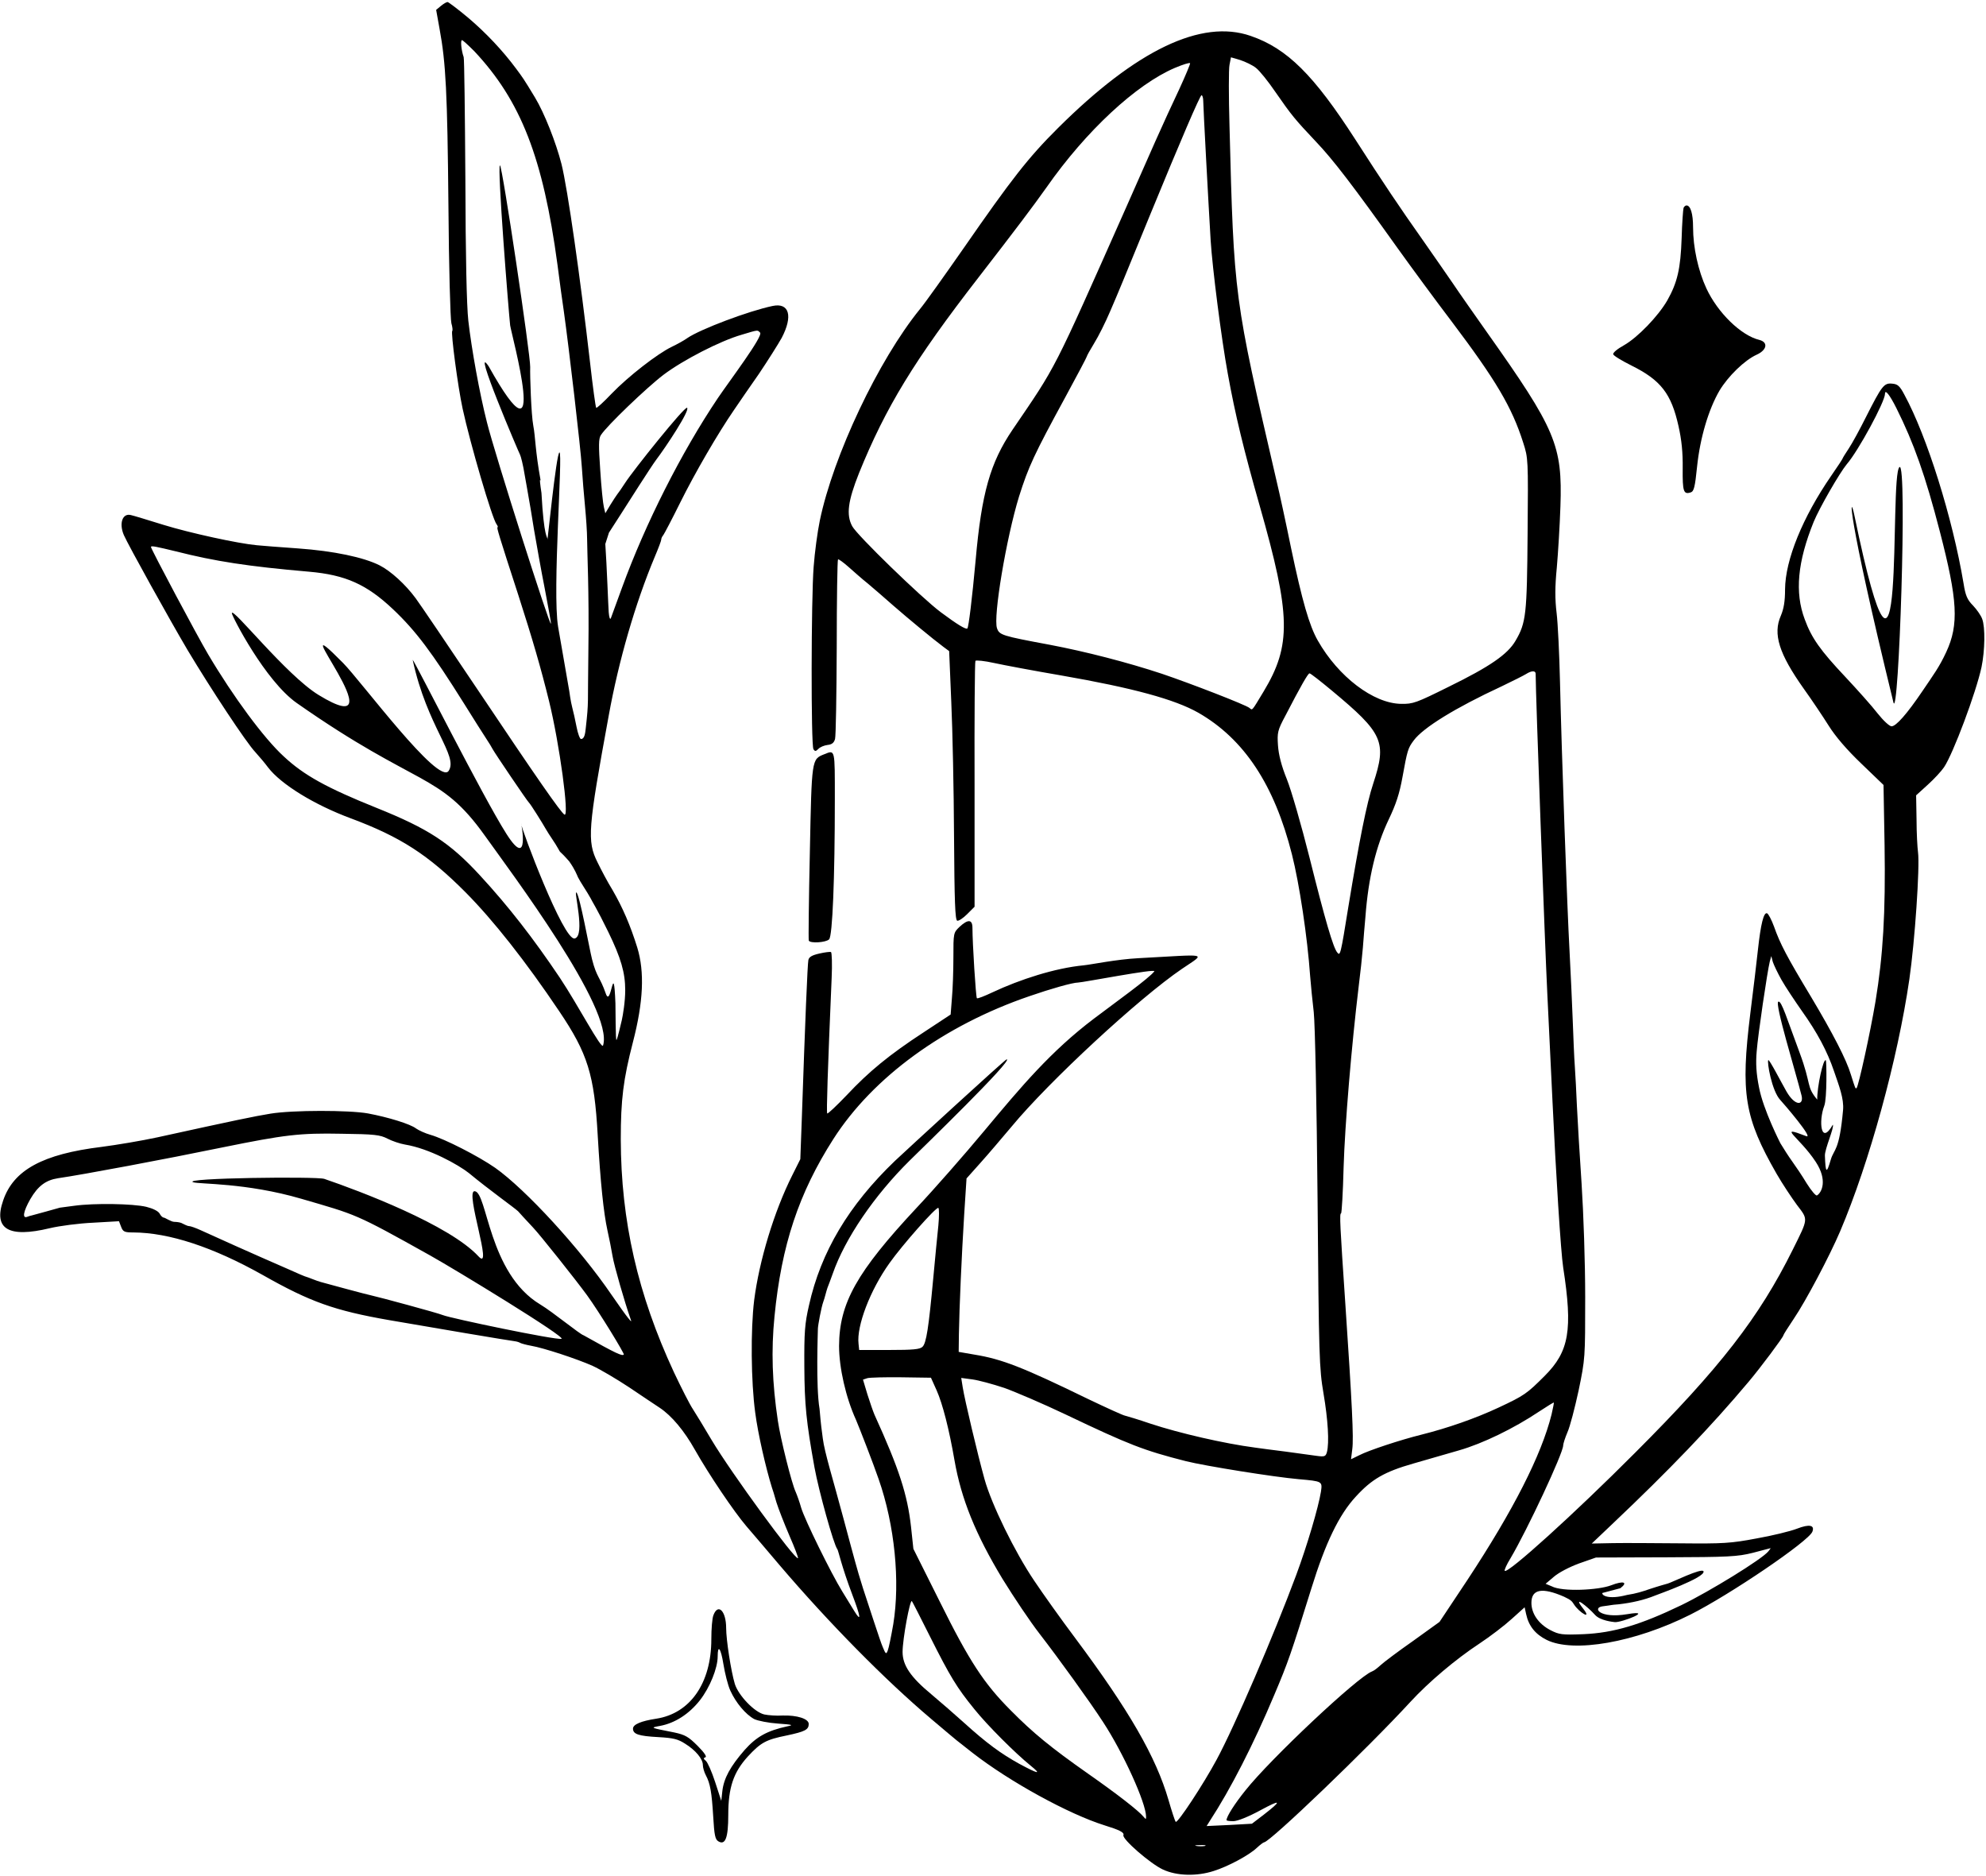 <?xml version="1.0" encoding="UTF-8"?> <svg xmlns="http://www.w3.org/2000/svg" width="938" height="886" viewBox="0 0 938 886" fill="none"><path d="M795.146 98.207C794.946 98.907 794.446 105.307 794.246 112.507C793.746 126.907 792.246 133.407 787.446 141.907C783.146 149.307 773.546 159.307 767.046 163.007C763.946 164.707 761.646 166.607 761.946 167.307C762.146 168.007 765.946 170.307 770.546 172.607C784.446 179.507 789.346 185.907 792.746 201.107C794.246 207.707 794.846 213.707 794.746 221.207C794.646 232.107 795.146 233.607 798.546 232.507C800.046 232.007 800.546 230.107 801.546 220.307C802.946 206.807 806.946 193.307 812.146 184.407C816.246 177.607 823.946 170.107 829.646 167.507C834.546 165.307 835.246 161.607 830.946 160.507C822.246 158.407 811.246 147.607 805.946 136.207C802.046 127.807 799.646 116.807 799.646 107.307C799.646 100.907 798.446 97.007 796.546 97.007C796.046 97.007 795.346 97.607 795.146 98.207Z" fill="black"></path><path d="M208.295 2.76L205.995 4.66L207.595 13.56C210.595 29.76 211.295 43.86 211.795 96.96C211.995 125.86 212.695 150.86 213.195 152.66C213.695 154.36 213.895 156.06 213.595 156.26C212.895 157.06 216.195 182.26 218.495 192.96C221.995 209.16 232.495 245.16 234.595 247.66C235.095 248.36 235.295 248.96 234.995 248.96C234.495 248.96 235.495 252.36 244.795 280.96C251.595 302.06 255.495 315.56 259.295 330.96C264.295 351.26 268.995 386.16 266.595 384.66C264.795 383.56 253.195 366.86 225.795 325.96C211.595 304.76 198.295 285.16 196.295 282.46C191.495 275.96 184.595 269.66 179.295 266.96C171.795 263.16 157.595 260.16 140.695 258.96C131.995 258.36 123.195 257.66 121.295 257.46C112.495 256.66 89.595 251.66 77.295 247.86C69.895 245.56 62.995 243.46 61.995 243.26C57.895 242.06 56.095 247.06 58.495 252.66C60.595 257.46 80.195 292.76 88.595 306.96C99.495 325.16 116.295 350.66 120.595 355.16C122.495 357.26 125.195 360.46 126.595 362.36C132.695 370.36 148.495 380.06 165.795 386.46C189.095 395.16 202.295 403.66 219.895 421.36C232.995 434.56 248.295 453.96 264.095 477.46C277.595 497.46 280.695 507.46 282.295 535.96C283.595 558.46 285.095 572.76 286.895 580.96C287.695 584.56 288.795 589.96 289.295 593.06C290.095 597.86 295.095 615.06 297.695 622.46C298.395 624.36 298.295 624.36 296.595 622.26C295.595 621.06 292.095 616.16 288.795 611.36C273.795 589.36 248.295 561.66 233.895 551.46C225.995 545.96 209.995 537.76 203.295 535.86C200.795 535.16 197.795 533.76 196.495 532.86C193.795 530.76 183.395 527.56 173.795 525.76C164.895 524.16 138.195 524.16 127.795 525.86C120.395 527.06 111.195 528.96 74.295 537.06C66.895 538.66 54.995 540.66 47.995 541.56C20.195 544.96 6.395 552.46 1.495 566.86C-3.205 580.36 3.995 584.66 23.495 579.96C28.095 578.86 37.295 577.66 43.995 577.36L56.195 576.66L57.195 579.26C58.095 581.66 58.795 581.96 62.995 581.96C79.895 582.06 100.595 588.86 124.095 602.06C146.495 614.76 157.995 618.86 183.795 623.36C202.695 626.66 241.295 633.16 243.295 633.36C244.195 633.46 245.295 633.86 245.795 634.16C246.395 634.46 248.595 635.06 250.795 635.46C256.695 636.46 272.495 641.66 279.895 644.96C283.395 646.56 291.195 651.16 297.095 655.06C302.995 659.06 309.495 663.36 311.595 664.76C317.295 668.56 323.195 675.66 328.195 684.56C334.695 696.06 346.595 713.76 352.595 720.76C355.495 724.06 362.495 732.36 368.195 739.06C391.395 766.26 417.995 793.26 439.895 811.76C445.895 816.86 451.295 821.36 451.795 821.76C452.395 822.26 455.695 824.86 459.295 827.66C476.895 841.36 504.795 856.66 521.795 861.96C528.595 864.06 531.095 865.26 530.595 866.56C529.895 868.36 543.195 879.96 549.195 882.76C555.795 885.86 565.295 886.06 573.295 883.46C579.995 881.36 589.895 876.06 593.595 872.56C595.095 871.16 596.695 869.96 596.995 869.96C599.695 869.96 645.995 825.56 666.295 803.46C674.695 794.36 687.395 783.56 698.795 776.06C703.795 772.76 710.595 767.56 713.995 764.46L720.095 758.96L720.795 762.16C721.995 767.76 725.095 771.66 730.495 774.36C743.195 780.66 772.195 775.56 798.295 762.46C816.995 753.06 854.295 727.76 855.995 723.26C857.195 720.16 854.595 719.56 848.695 721.86C845.595 723.06 836.995 725.16 829.595 726.46C817.495 728.76 813.795 728.96 793.895 728.76C781.795 728.66 767.295 728.56 761.795 728.66L751.795 728.86L761.795 719.36C788.295 694.26 808.095 673.66 825.895 652.46C831.395 645.96 842.295 631.36 842.295 630.56C842.295 630.26 844.495 626.76 847.195 622.76C852.895 614.36 864.095 593.16 869.095 581.46C882.895 549.06 896.295 500.16 901.795 462.46C904.395 444.56 906.795 409.26 905.895 402.46C905.595 400.26 905.195 393.36 905.195 387.06L904.995 375.56L910.495 370.56C913.595 367.76 916.995 364.06 918.195 362.26C922.495 355.86 933.295 327.06 935.895 314.96C937.495 307.16 937.695 296.16 936.195 292.26C935.695 290.76 933.695 287.86 931.895 285.96C929.095 283.16 928.295 281.16 927.395 275.46C922.195 244.46 910.095 205.96 899.495 186.46C897.295 182.26 896.295 181.36 893.695 181.16C889.795 180.76 888.795 182.16 881.295 196.96C878.395 202.76 874.795 209.36 873.195 211.76C871.595 214.16 870.295 216.26 870.295 216.46C870.295 216.66 867.895 220.36 864.895 224.66C851.395 244.26 843.195 264.36 843.095 278.26C843.095 283.96 842.495 287.46 841.095 290.76C837.295 299.36 840.195 308.66 851.895 325.16C855.695 330.46 860.995 338.36 863.695 342.66C866.895 347.76 872.195 353.96 879.095 360.56L889.595 370.66L890.095 399.06C890.595 431.16 889.395 451.16 885.795 472.96C883.295 487.86 877.795 512.76 876.895 513.76C876.295 514.26 876.295 514.06 874.195 507.46C872.095 500.36 865.595 487.86 855.395 470.76C843.895 451.66 840.795 445.76 837.895 437.56C836.695 434.26 835.195 431.46 834.595 431.26C832.995 430.66 831.595 436.46 830.295 448.36C829.695 453.96 828.095 467.46 826.695 478.46C821.995 516.36 823.895 527.76 839.095 554.26C841.795 558.96 846.195 565.56 848.695 568.96C854.095 576.06 854.195 575.06 846.695 590.16C830.795 622.16 812.395 645.86 772.295 685.96C743.595 714.76 712.195 743.16 710.695 741.76C710.395 741.46 711.595 738.76 713.395 735.86C721.395 722.36 738.295 686.16 738.295 682.56C738.295 681.76 739.195 678.96 740.295 676.36C741.495 673.76 743.795 664.86 745.595 656.56C748.695 641.56 748.695 641.26 748.695 612.46C748.695 596.06 747.895 572.76 746.995 558.96C746.095 545.46 745.095 529.06 744.795 522.46C744.495 515.86 744.095 507.26 743.795 503.46C743.495 499.56 743.095 489.66 742.795 481.46C742.495 473.16 741.795 458.56 741.295 448.96C740.195 429.06 737.595 357.06 736.795 321.96C736.495 309.06 735.795 294.36 735.195 289.46C734.395 282.86 734.395 277.06 735.295 267.96C735.895 261.06 736.695 248.16 736.995 239.16C737.995 210.26 734.795 202.76 702.195 156.76C696.495 148.66 689.295 138.46 686.295 133.96C683.295 129.56 676.595 119.96 671.495 112.66C661.795 98.96 652.895 85.76 640.195 65.96C620.495 35.36 607.895 22.86 590.695 16.96C567.395 8.86 536.695 23.66 499.695 60.46C485.695 74.36 477.695 84.66 455.295 116.96C446.295 129.86 436.995 142.96 434.495 145.96C414.895 170.06 393.595 215.06 387.195 245.86C386.095 251.16 384.795 260.86 384.295 267.56C383.095 282.76 382.995 351.96 384.195 353.76C384.895 354.86 385.295 354.86 386.495 353.66C387.295 352.76 389.295 351.96 390.895 351.76C392.895 351.56 393.895 350.76 394.395 348.96C394.795 347.56 395.095 328.06 395.195 305.56C395.195 283.06 395.495 264.46 395.795 264.16C395.995 263.86 398.195 265.46 400.595 267.56C402.995 269.66 407.095 273.36 409.895 275.56C412.595 277.86 417.995 282.46 421.795 285.86C428.795 291.96 440.495 301.66 445.595 305.46L448.295 307.46L449.295 331.46C449.895 344.66 450.495 373.16 450.595 394.86C450.795 425.56 451.095 434.36 452.095 434.76C452.795 434.96 454.895 433.56 456.795 431.66L460.295 428.16V370.56C460.195 338.86 460.395 312.56 460.695 312.06C460.995 311.66 464.995 312.06 469.495 313.06C474.095 314.06 488.395 316.76 501.295 318.96C535.195 324.86 554.895 330.26 565.995 336.56C587.595 348.96 601.895 370.56 610.195 403.46C613.695 417.26 617.495 442.46 618.795 460.96C619.095 465.06 619.895 472.76 620.495 477.96C621.095 483.46 621.895 521.06 622.295 566.46C622.895 640.86 623.095 646.16 625.095 657.96C627.195 670.26 627.895 681.26 626.695 685.76C626.095 687.76 625.595 687.96 621.895 687.46C619.695 687.16 613.095 686.26 607.295 685.46C601.495 684.76 594.995 683.86 592.795 683.56C578.295 681.66 556.995 676.76 543.395 672.26C537.595 670.26 532.095 668.66 531.295 668.46C530.495 668.36 522.595 664.76 513.795 660.56C482.995 645.56 473.195 641.76 460.295 639.66L452.795 638.36L452.895 629.96C453.095 617.46 454.195 592.76 455.395 573.46L456.495 556.46L463.195 548.96C466.895 544.86 473.395 537.16 477.795 531.96C495.495 510.56 538.095 471.16 558.295 457.46C569.795 449.66 571.203 450.689 537.67 452.456C527.203 453.008 515.695 455.432 511.795 455.832C498.295 457.132 481.795 462.46 468.795 468.56C464.995 470.36 461.695 471.66 461.395 471.36C460.895 470.96 459.295 445.36 459.295 438.16C459.295 434.06 457.195 433.96 453.195 437.66C450.295 440.46 450.295 440.56 450.295 452.06C450.295 458.46 449.995 467.16 449.595 471.36L448.995 479.06L436.395 487.36C419.995 498.06 410.395 505.96 399.895 517.16C395.095 522.16 390.995 526.06 390.695 525.76C390.295 525.26 390.895 505.86 392.795 461.76C393.095 455.36 392.895 449.86 392.495 449.56C392.095 449.36 389.595 449.66 386.995 450.26C383.495 451.06 382.095 451.86 381.795 453.36C381.395 455.26 380.295 481.46 378.695 528.36L377.995 547.36L374.195 554.96C365.595 572.06 358.595 595.26 356.195 613.96C354.495 627.86 354.695 652.36 356.695 667.06C357.995 677.06 361.695 693.16 364.595 702.46C364.795 702.96 365.795 706.06 366.695 709.36C367.695 712.56 370.495 719.66 372.895 725.26C375.295 730.76 377.095 735.46 376.895 735.76C375.695 736.96 345.395 695.56 336.095 679.96C332.695 674.16 328.695 667.66 327.295 665.46C325.795 663.26 321.795 655.36 318.295 647.96C301.195 611.16 293.295 576.56 293.195 537.96C293.195 519.26 294.395 509.66 298.895 492.26C303.895 473.06 304.495 458.96 300.995 447.46C297.695 436.86 294.095 428.56 289.295 420.26C286.995 416.56 283.895 410.66 282.195 407.16C277.195 397.16 277.695 391.36 287.495 337.96C292.195 311.96 300.095 284.76 309.195 263.06C310.895 259.06 312.295 255.36 312.295 254.86C312.295 254.26 312.695 253.36 313.295 252.66C313.795 251.96 317.395 245.16 321.195 237.46C328.195 223.36 338.995 204.76 346.695 193.56C348.995 190.16 354.295 182.46 358.495 176.46C362.595 170.36 367.395 162.76 369.195 159.56C374.595 149.26 372.795 142.86 364.995 144.46C353.795 146.76 330.695 155.46 324.595 159.66C323.095 160.76 319.795 162.56 317.295 163.76C310.595 166.96 296.695 177.76 288.895 185.86C285.095 189.86 281.795 192.86 281.595 192.56C281.295 192.26 279.995 182.76 278.695 171.26C274.095 131.26 268.095 89.06 265.195 77.46C262.595 67.26 257.095 53.36 252.695 46.06C247.195 36.96 246.895 36.66 243.795 32.46C237.495 23.96 229.495 15.46 221.095 8.36C216.195 4.26 211.795 0.96 211.395 0.96C210.895 0.96 209.495 1.76 208.295 2.76ZM223.995 24.16C245.995 47.56 256.495 74.46 263.295 124.96C264.295 132.96 265.695 142.86 266.295 146.96C268.695 163.96 274.295 212.06 274.795 220.46C275.095 225.36 275.795 233.76 276.295 238.96C276.795 244.16 277.295 251.26 277.295 254.56C277.295 259.86 278.295 279.76 277.895 307.06C277.495 334.06 278.16 330.394 276.65 343.917C276.386 346.287 276.095 348.96 274.395 348.96C273.895 348.96 272.895 346.36 272.295 343.16C271.695 340.06 270.795 335.96 270.295 334.16C269.495 331.16 268.895 326.46 268.895 326.46L263.595 295.96C260.795 279.16 265.937 213.634 264.237 213.634C262.737 213.634 258.249 259.229 258.549 254.529C258.649 253.429 256.909 254.473 255.739 232.808C254.302 223.299 255.528 227.927 255.309 226.729C252.78 212.903 252.881 206.14 251.881 201.04C250.881 195.84 250.277 177.289 250.414 173.289C250.598 167.916 237.234 78.094 236.134 78.094C234.734 78.094 240.249 147.425 240.949 153.625C241.449 157.625 260.267 225.715 230.798 172.96C222.358 160.558 245.195 214.06 245.595 214.66C245.995 215.36 247.095 219.66 247.795 224.16C248.595 228.76 249.495 233.56 249.695 234.96C249.995 236.36 251.095 243.06 252.195 249.96C253.395 256.86 255.595 269.46 257.295 277.96C258.895 286.46 260.295 293.86 260.195 294.46C260.095 297.16 233.695 214.36 229.995 199.46C226.495 185.76 222.695 164.66 221.195 151.46C220.395 144.26 219.895 120.96 219.795 84.46C219.595 53.66 219.295 27.76 218.995 26.96C217.895 23.86 217.395 18.96 218.195 18.96C218.595 18.96 221.195 21.36 223.995 24.16ZM593.195 32.06C594.895 33.36 598.995 38.46 602.395 43.46C610.095 54.56 611.595 56.36 621.595 66.96C629.595 75.36 638.895 87.46 660.295 117.46C666.595 126.26 677.995 141.76 685.595 151.76C706.495 179.46 714.095 192.26 719.395 208.96C721.795 216.36 721.795 216.86 721.495 251.96C721.195 290.16 720.795 294.06 715.795 302.56C712.095 308.96 703.695 314.76 684.295 324.26C668.795 331.96 667.395 332.46 661.695 332.36C648.695 332.16 632.095 319.56 622.395 302.46C618.395 295.46 614.995 283.66 609.795 258.86C607.395 247.06 604.295 232.76 602.895 226.96C582.795 140.26 582.795 140.46 580.695 59.36C580.295 45.46 580.295 32.56 580.695 30.66L581.395 27.06L585.795 28.36C588.195 29.16 591.595 30.76 593.195 32.06ZM556.995 42.06C553.995 48.36 548.995 59.26 545.795 66.46C542.695 73.56 536.495 87.56 532.095 97.46C496.795 176.96 499.295 171.96 478.195 202.96C467.695 218.46 463.595 232.86 460.795 264.56C459.095 283.06 457.495 296.06 456.895 296.76C456.195 297.36 452.095 294.86 444.295 289.06C435.095 282.16 404.695 252.66 402.495 248.46C399.595 243.06 400.495 236.56 405.695 223.46C418.295 192.36 431.795 170.16 462.195 130.96C479.995 107.96 487.695 97.76 494.295 88.46C512.895 61.86 536.595 39.86 554.895 32.06C558.695 30.46 561.895 29.46 562.095 29.86C562.195 30.26 559.895 35.76 556.995 42.06ZM568.295 47.66C568.295 50.36 570.695 95.16 571.795 113.46C572.595 126.46 576.895 160.16 579.895 176.46C583.395 195.86 587.495 212.66 594.995 238.96C609.695 290.56 609.995 304.66 596.795 326.56C590.995 336.16 591.595 335.46 590.095 334.26C588.195 332.76 562.395 322.76 548.795 318.16C532.495 312.76 512.695 307.66 495.795 304.46C473.195 300.26 471.995 299.86 470.895 296.66C468.995 291.36 475.295 253.96 481.295 234.46C485.795 220.26 488.395 214.66 503.095 187.66C508.695 177.36 513.295 168.66 513.295 168.36C513.295 168.06 514.895 165.16 516.795 162.06C518.795 158.86 522.195 152.06 524.395 146.86C528.295 137.86 530.295 132.96 543.195 101.46C557.695 66.16 566.795 44.96 567.495 44.96C567.895 44.96 568.295 46.16 568.295 47.66ZM358.995 157.06C360.595 158.66 344.695 179.66 338.995 188.06C321.795 213.66 304.795 247.26 293.795 277.46C291.195 284.56 288.795 291.16 288.495 291.96C288.095 292.76 287.695 291.46 287.495 289.06C287.295 286.56 286.595 266.96 285.895 256.86L287.606 251.534L293.133 242.943C295.933 238.543 307.52 220.307 309.92 217.107C314.42 211.207 326.1 193.551 324.5 192.551C323.3 191.851 299.095 222.06 295.295 227.96C293.695 230.46 291.995 232.86 291.495 233.46C291.095 233.96 289.595 236.26 288.295 238.36L285.895 242.36L285.195 239.36C284.795 237.76 283.995 229.96 283.495 221.96C282.695 210.46 282.695 207.06 283.795 205.46C286.495 201.16 305.495 182.96 313.395 176.96C322.695 169.96 340.195 160.96 350.295 158.06C358.295 155.66 357.695 155.76 358.995 157.06ZM895.695 192.76C903.895 209.16 909.395 224.66 916.195 250.96C924.595 283.36 925.295 294.86 919.195 307.96C915.895 315.06 913.295 318.46 908.095 326.16C900.595 337.26 895.495 342.96 893.395 342.96C892.395 342.96 889.495 340.26 886.795 336.86C884.195 333.46 877.295 325.76 871.495 319.56C859.795 307.16 855.595 301.26 852.395 292.46C847.595 279.76 848.995 265.26 856.595 246.46C859.395 239.66 868.895 223.26 872.195 219.26C877.695 212.96 890.295 189.66 890.295 185.96C890.295 183.66 892.495 186.36 895.695 192.76ZM83.095 260.36C101.595 265.06 117.095 267.46 145.995 269.96C163.195 271.46 173.195 275.96 185.595 287.66C196.395 297.86 204.095 308.16 219.195 332.26C229.895 349.46 231.295 351.06 232.695 353.76C233.695 355.66 248.995 378.26 249.795 378.96C250.595 379.66 256.412 388.997 257.82 391.518C259.229 394.039 262.359 398.314 263.662 400.781C264.954 403.226 263.909 401.103 268.848 406.746C271.624 410.685 272.395 412.96 272.995 414.26C273.895 416.16 277.495 421.46 278.895 424.06C279.695 425.76 281.895 428.96 287.295 440.06C293.295 452.36 295.295 459.36 295.295 467.56C295.295 472.96 294.195 479.46 293.695 481.66C293.295 483.26 291.695 490.36 291.195 491.06C290.695 491.96 290.756 475.961 290.672 473.804C289.803 451.666 288.671 476.501 286.119 469.162C283.291 461.031 281.858 461.743 279.616 452.934C278.381 448.081 273.871 422.947 272.271 421.447C270.771 420.047 276.7 441.914 271.424 443.152C266.147 444.39 246.138 391.083 246.138 388.983C246.138 388.083 250.487 411.486 239.219 393.801C227.951 376.116 196.206 312.848 194.906 311.548C201.727 343.297 216.604 356.845 211.906 363.999C207.209 371.153 170.626 321.749 162.014 313.028C130.512 281.126 190.917 352.891 150.517 328.191C135.117 318.791 109.498 286.167 109.498 289.567C109.498 290.867 125.189 321.483 140.205 332C197.811 372.347 207.46 364.358 229.023 394.628C241.065 411.534 290.119 476.721 284.836 493.653C284.128 495.922 272.995 474.56 264.395 461.66C251.895 443.06 240.095 427.86 226.595 413.26C212.395 397.86 202.195 391.26 177.795 381.46C154.395 372.06 143.495 366.06 133.995 357.16C124.695 348.66 110.195 329.06 98.295 308.96C93.295 300.56 71.295 259.26 71.295 258.26C71.295 257.56 73.995 258.16 83.095 260.36ZM725.295 318.16C725.295 327.86 729.695 447.06 730.795 468.96C731.595 485.16 732.695 508.56 733.295 520.96C734.795 553.16 737.195 591.46 738.295 598.46C742.895 628.06 741.095 638.16 729.595 649.66C721.195 658.06 719.995 658.96 707.795 664.66C696.895 669.76 683.695 674.36 671.295 677.46C661.595 679.86 646.395 684.86 641.995 687.16L638.095 689.06L638.695 684.26C639.395 679.06 638.595 662.96 635.395 615.46C632.895 578.56 632.595 572.96 633.395 572.96C633.695 572.96 634.295 563.16 634.595 551.16C635.195 531.06 638.395 493.26 641.695 465.96C642.495 459.66 643.395 451.26 643.695 447.46C643.995 443.56 644.495 437.06 644.895 432.96C646.295 414.26 649.895 399.56 655.895 386.96C659.295 379.86 660.995 374.76 662.395 366.96C664.695 354.26 664.995 353.26 667.695 349.66C672.095 343.66 687.295 334.26 709.295 324.06C714.495 321.56 719.695 318.96 720.795 318.26C723.295 316.66 725.295 316.56 725.295 318.16ZM628.995 326.06C653.295 346.26 655.095 350.26 648.595 369.96C645.495 379.26 641.995 396.86 636.795 428.46C633.195 450.86 632.995 451.56 631.595 449.76C629.695 447.56 625.895 434.56 618.495 404.96C614.695 389.86 609.895 373.16 607.795 367.96C605.195 361.56 603.895 356.36 603.595 351.96C603.195 345.96 603.395 344.86 607.095 337.96C614.495 323.66 617.795 317.96 618.495 317.96C618.995 317.96 623.695 321.66 628.995 326.06ZM841.395 462.66C843.195 465.86 847.595 472.46 851.095 477.46C858.295 487.56 862.995 496.36 866.195 505.76C868.595 512.76 870.97 518.754 870.486 524.184C868.739 543.815 866.195 542.46 864.695 547.56C862.695 554.46 862.215 554.008 861.915 545.708C861.815 542.508 866.364 532.563 865.664 531.063C859.934 541.192 858.891 529.331 861.591 522.231C862.991 518.731 862.671 500.979 862.371 500.679C861.171 499.479 858.171 513.388 858.291 519.242C852.961 512.91 855.702 512.409 849.937 496.982C843.942 480.938 841.435 472.476 839.935 472.976C838.014 473.616 847.995 505.76 850.895 517.36C851.995 521.96 847.88 522.523 843.78 515.423C841.58 511.623 835.674 500.091 835.174 500.591C834.474 501.291 836.793 515.155 840.88 519.455C842.275 520.923 856.91 537.962 853.097 536.487C838.807 530.961 849.811 536.817 857.571 548.608C863.319 557.34 860.395 563.16 858.195 564.46C857.695 564.86 855.495 562.26 853.295 558.76C851.195 555.26 848.095 550.66 846.495 548.46C844.895 546.26 842.395 542.36 840.895 539.86C840.895 539.86 832.795 524.06 830.795 513.46C829.495 506.96 829.195 502.16 829.695 496.46C830.295 488.56 834.695 458.86 835.895 453.96L836.595 451.46L837.295 454.16C837.795 455.66 839.595 459.46 841.395 462.66ZM545.195 458.66C542.995 461.76 526.338 473.683 516.707 480.971C496.338 496.386 482.595 512.76 464.895 533.96C455.495 545.26 441.095 561.66 432.895 570.36C404.595 600.66 396.395 615.36 396.295 635.56C396.295 645.86 399.495 659.96 404.295 670.46C405.795 673.96 412.495 691.16 414.995 698.46C422.595 720.16 425.195 746.76 421.895 766.96C420.895 772.66 419.795 778.16 419.295 779.36C418.595 781.26 418.295 781.16 416.895 777.66C415.895 775.56 409.795 756.56 407.595 749.96C406.295 745.86 404.595 740.16 403.895 737.46C403.095 734.66 400.695 725.66 398.495 717.46C393.395 698.36 389.422 685.788 388.622 679.288C388.022 674.588 387.801 673.702 387.081 665.273C385.275 654.77 386.295 628.86 386.295 627.46C386.295 625.96 387.895 617.26 388.895 614.56C389.395 613.36 390.295 609.56 390.795 608.16C391.195 607.26 392.295 604.16 393.295 601.46C399.095 584.76 412.995 564.46 429.595 548.06C435.695 542.06 478.87 500.2 475.47 500.2C474.77 500.2 427.995 543.16 422.695 548.16C400.895 569.06 387.695 591.16 382.095 616.36C380.095 625.06 379.795 629.06 379.895 645.46C379.995 663.26 380.795 671.36 384.695 692.96C386.695 703.96 393.795 729.56 395.495 731.56C395.995 732.26 397.395 739.36 402.495 752.86C406.595 763.66 406.895 766.26 403.495 760.76C402.395 758.96 399.795 754.76 397.795 751.46C392.695 743.26 379.995 717.46 378.395 711.96C377.695 709.46 376.495 706.06 375.795 704.46C373.895 700.46 368.595 679.16 367.395 670.96C364.695 652.96 364.195 637.66 365.795 621.66C369.095 587.86 377.295 563.36 393.595 537.86C412.295 508.66 445.895 484.16 486.295 470.36C496.095 466.96 506.595 463.96 509.195 463.96C511.195 463.96 546.395 457.16 545.195 458.66ZM182.995 537.66C185.095 538.76 188.895 540.06 191.295 540.46C202.895 542.36 216.565 550.068 221.395 553.868C231.262 562.029 242.895 570.26 244.695 571.96C244.695 571.96 248.995 576.76 251.695 579.56C254.795 582.76 271.895 604.26 277.295 611.66C283.095 619.66 295.035 639.226 294.635 639.626C293.835 640.426 291.093 639.196 275.633 630.53C273.833 630.03 261.078 619.508 255.186 615.981C230.595 601.261 230.21 562.772 224.159 562.488C219.438 562.266 233.201 601.055 226.038 593.297C212.224 578.339 169.892 562.359 153.161 556.663C149.646 555.466 85.507 556.203 91.227 558.247C94.024 559.247 116.072 558.396 142.319 566.062C168.567 573.727 167.385 572.825 203.229 592.869C215.281 599.608 267.78 631.601 265.18 632.201C262.18 632.801 212.62 622.448 209.157 620.989C206.732 619.968 178.705 612.395 175.537 611.737C172.548 611.115 154.795 606.26 151.495 605.36C149.595 604.86 145.095 602.96 144.795 602.96C144.495 602.96 140.395 601.26 135.595 599.06C120.595 592.56 98.995 582.86 94.695 580.86C92.495 579.86 89.995 578.96 89.295 578.96C88.395 578.96 86.495 577.86 85.595 577.46C84.795 577.16 83.295 576.96 82.295 576.96C80.895 576.96 77.895 574.96 77.395 574.96C76.795 574.96 75.895 574.06 75.395 573.06C74.695 571.86 72.295 570.66 69.095 569.86C62.795 568.36 44.495 568.06 35.095 569.36L28.295 570.26C28.295 570.26 15.095 573.96 14.895 573.96C14.595 573.96 13.795 574.26 12.895 574.56C10.395 575.56 10.995 572.06 14.295 566.26C17.895 560.06 21.595 557.26 27.395 556.36C39.195 554.66 78.095 547.36 105.295 541.76C134.395 535.86 141.495 534.96 161.395 535.36C176.895 535.56 179.495 535.86 182.995 537.66ZM443.195 578.66C442.695 582.96 441.695 594.06 440.795 603.46C438.595 627.16 437.495 634.26 435.695 635.96C434.495 637.16 431.295 637.46 419.995 637.46H405.795L405.495 634.56C404.495 626.16 410.995 609.16 420.095 596.46C426.095 587.96 442.195 569.76 443.195 570.36C443.595 570.66 443.595 574.36 443.195 578.66ZM442.395 656.56C445.195 662.86 448.295 674.96 450.795 689.46C453.995 707.86 460.795 724.56 473.495 745.56C478.995 754.46 486.495 765.66 490.995 771.46C500.195 783.36 514.695 803.46 520.995 813.16C530.495 827.66 541.295 851.36 541.295 857.86C541.295 859.16 541.195 859.16 540.095 857.86C537.695 854.96 527.795 847.26 513.795 837.46C496.295 825.16 487.995 818.36 477.495 807.76C464.695 794.96 457.795 784.36 443.895 756.36L431.395 731.36L430.295 721.06C428.595 705.76 424.695 693.66 412.995 667.96C412.395 666.56 410.895 662.26 409.695 658.46L407.595 651.46L409.695 650.76C410.795 650.46 418.095 650.26 425.795 650.36L439.695 650.56L442.395 656.56ZM474.295 655.36C479.595 657.26 492.695 662.86 503.395 667.96C533.395 682.26 540.095 684.86 560.095 689.96C569.295 692.26 601.795 697.46 613.295 698.46C624.595 699.46 624.595 699.46 623.895 704.36C622.695 711.76 617.395 729.76 612.195 743.76C601.595 772.26 582.995 815.46 574.595 830.96C568.295 842.66 556.095 861.16 555.295 860.26C554.895 859.76 553.395 855.16 551.895 849.96C545.995 829.66 533.395 807.76 507.795 773.46C501.195 764.66 492.495 752.46 488.495 746.46C479.295 732.86 468.295 710.36 464.995 698.46C461.795 686.96 455.595 660.86 454.695 655.06L453.995 650.66L459.295 651.36C462.195 651.76 468.895 653.56 474.295 655.36ZM732.795 667.96C727.995 687.16 714.695 713.26 692.995 746.16L679.895 765.86L667.395 774.86C660.395 779.76 653.595 784.86 652.095 786.26C650.695 787.56 648.895 788.96 647.995 789.26C641.295 791.76 600.095 830.46 588.195 845.46C583.195 851.66 579.295 857.76 579.295 859.46C579.295 859.76 580.695 859.96 582.495 859.96C584.395 859.96 589.495 857.96 595.195 854.86C605.195 849.46 605.695 850.06 596.795 856.96L591.295 861.16L580.595 861.76L569.895 862.26L571.395 859.86C581.195 844.86 592.095 823.56 601.795 800.46C608.495 784.66 609.795 780.76 619.395 749.96C625.995 728.66 632.395 715.26 640.395 706.66C647.895 698.46 653.895 694.96 667.595 691.06C673.495 689.36 683.095 686.56 689.095 684.86C700.295 681.66 715.095 674.46 726.895 666.56C730.695 664.06 733.795 662.16 733.895 662.26C733.995 662.36 733.495 664.96 732.795 667.96ZM835.195 732.56C832.195 736.26 807.495 751.46 794.095 757.96C774.795 767.26 762.095 771.06 747.795 771.66C737.695 772.06 736.395 771.86 732.295 769.76C726.695 766.86 723.295 761.96 723.295 756.86C723.295 750.36 728.395 749.46 738.695 753.96C742.195 755.56 742.517 756.248 743.414 757.632C745.906 761.478 752.135 765.199 747.768 759.642C742.266 752.64 749.805 758.613 753.332 762.54C755.764 765.248 761.631 765.849 762.625 765.96C765.753 766.307 781.826 759.964 768.619 762.203C755.411 764.443 751.969 759.133 756.899 758.506C761.829 757.88 760.495 757.86 764.395 757.56C770.695 756.86 776.695 755.46 781.595 753.46C782.795 752.96 805.678 744.87 804.578 741.97C803.878 740.17 789.565 747.251 787.706 747.754C787.223 747.885 783.139 749.02 779.239 750.32C775.439 751.62 772.98 752.421 768.439 753.14C759.447 755.478 756.518 753.286 756.786 752.216L765.295 749.96C769.095 747.06 766.78 746.32 760.995 748.56C754.995 750.883 737.895 751.731 732.895 749.06L729.995 747.86L733.895 744.56C736.195 742.56 741.195 739.96 745.795 738.26L753.795 735.46L786.795 735.36C816.395 735.26 820.595 735.06 827.795 733.26C832.195 732.06 835.995 731.16 836.195 731.06C836.395 731.06 835.895 731.66 835.195 732.56ZM439.295 772.86C448.795 791.76 451.895 796.86 460.195 807.06C466.195 814.56 479.495 827.86 486.795 833.76C492.095 838.06 490.495 837.76 481.395 832.86C472.695 828.06 465.895 823.06 455.295 813.46C451.195 809.76 444.195 803.66 439.895 800.06C430.095 791.96 426.295 786.36 426.295 780.06C426.295 773.96 429.795 755.06 430.695 756.06C430.895 756.26 434.795 763.86 439.295 772.86ZM569.095 871.66C568.095 871.86 566.295 871.86 565.095 871.66C563.795 871.46 564.595 871.26 566.795 871.26C568.995 871.16 569.995 871.36 569.095 871.66Z" fill="black"></path><path d="M389.295 356.16C383.295 358.56 383.395 358.16 382.495 402.66C381.995 425.06 381.795 443.76 381.995 444.16C382.695 445.56 390.095 445.06 391.595 443.56C393.195 441.96 394.295 414.96 394.295 377.26C394.295 353.46 394.495 354.06 389.295 356.16Z" fill="black"></path><path d="M875.792 243.13C900.638 363.25 892.032 224.495 897.143 220.546C900.948 217.606 896.736 341.726 894.265 331.616C871.661 239.126 873.63 232.674 875.792 243.13Z" fill="black"></path><path d="M336.966 762.667C336.366 764.067 335.966 769.167 335.966 774.067C335.966 794.667 326.066 809.067 309.966 811.567C302.766 812.667 298.966 814.267 298.966 816.267C298.966 818.867 301.566 819.767 310.966 820.267C317.966 820.667 320.166 821.167 323.566 823.367C328.566 826.467 331.966 830.567 331.966 833.467C331.966 834.567 332.566 836.767 333.366 838.267C335.466 842.167 336.166 846.367 336.866 857.967C337.366 866.467 337.766 868.567 339.266 869.467C342.566 871.467 343.966 867.867 343.966 857.067C343.966 844.167 346.366 836.967 353.166 829.467C359.366 822.767 361.766 821.467 371.666 819.467C380.166 817.667 381.966 816.767 381.966 814.067C381.966 811.567 376.366 809.867 369.666 810.067C366.766 810.267 362.866 809.967 360.966 809.567C356.266 808.467 348.766 800.567 347.066 795.167C345.266 789.167 342.966 774.367 342.966 768.767C342.966 760.767 339.166 756.867 336.966 762.667ZM344.966 798.367C347.566 804.067 352.166 809.567 356.266 811.767C357.966 812.567 362.966 813.567 367.366 813.867C374.366 814.367 374.966 814.567 371.866 815.167C362.266 817.267 357.266 820.067 351.666 826.367C344.966 834.067 341.866 839.667 341.166 845.767L340.666 850.367L337.766 841.467C336.166 836.567 334.166 832.067 333.366 831.467C332.166 830.467 332.166 830.167 333.166 829.767C333.966 829.567 332.666 827.567 329.466 824.367C325.166 820.067 323.566 819.167 318.466 818.067C306.866 815.767 306.966 815.867 311.766 814.967C318.766 813.667 325.466 809.367 330.566 802.867C335.266 796.867 338.966 787.667 338.966 782.167C338.966 776.267 340.466 778.267 341.666 785.767C342.366 790.067 343.766 795.767 344.966 798.367Z" fill="black"></path></svg> 